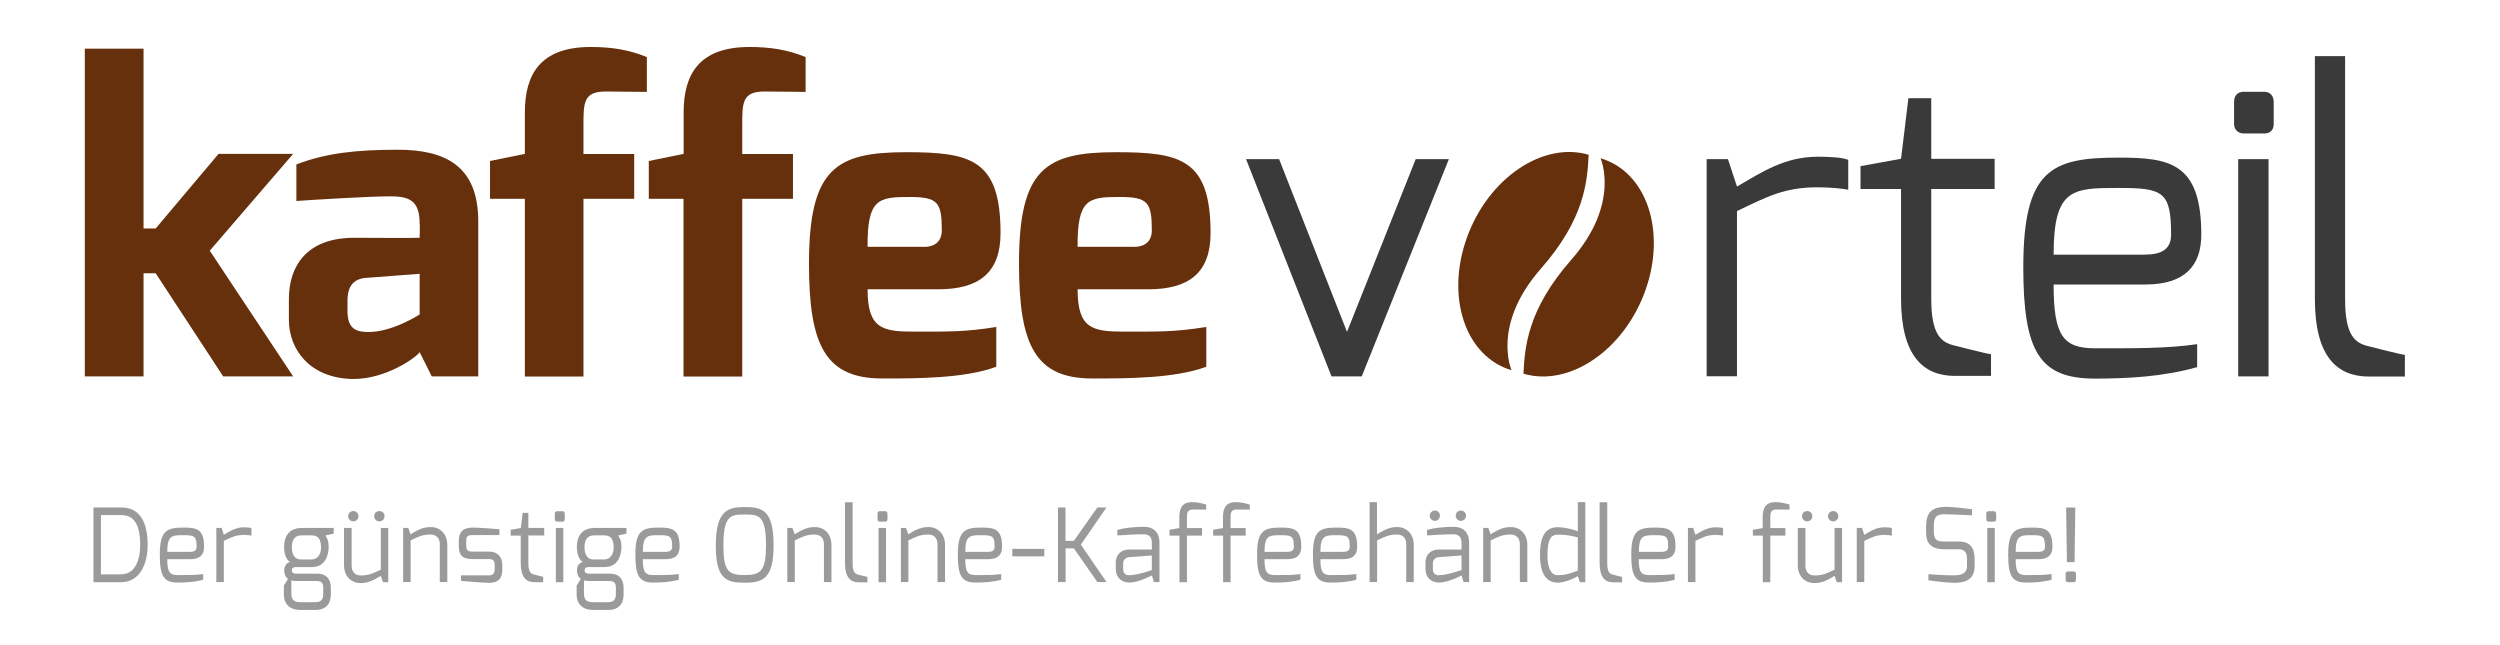 <?xml version="1.0" encoding="utf-8"?>
<!-- Generator: Adobe Illustrator 23.1.0, SVG Export Plug-In . SVG Version: 6.00 Build 0)  -->
<svg version="1.1" id="Layer_1" xmlns="http://www.w3.org/2000/svg" xmlns:xlink="http://www.w3.org/1999/xlink" x="0px" y="0px"
	 viewBox="0 0 193.67 50" style="enable-background:new 0 0 193.67 50;" xml:space="preserve">
<style type="text/css">
	.st0{fill:#66300C;}
	.st1{fill:#3A3A3A;}
	.st2{fill:#9A9A9A;}
</style>
<g>
	<path class="st1" d="M99.09,12.33l5.26,13.38l5.32-13.38h2.57l-6.75,16.83h-2.34l-6.62-16.83H99.09z"/>
	<path class="st1" d="M132.21,12.33h1.65l0.7,2.12c1.93-1.11,3.68-2.31,6.27-2.31c0.92,0,1.97,0.06,2.35,0.25v2.31
		c-0.38-0.09-1.43-0.19-2.35-0.19c-2.54,0-3.83,0.67-6.27,1.84v12.8h-2.35V12.33z"/>
	<path class="st1" d="M144.13,12.87l3.14-0.57l0.57-4.69h1.77v4.69h4.91v2.34h-4.91v8.49c0,2.76,0.73,3.39,1.81,3.64
		c0,0,2.6,0.67,2.82,0.67v1.68h-2.79c-2.44,0-4.18-1.52-4.18-5.99v-8.49h-3.14V12.87z"/>
	<path class="st1" d="M164.1,12.21c3.96,0,6.43,0.38,6.43,5.96c0,2.44-1.3,3.87-4.34,3.87h-7.1c0,3.96,0.73,4.94,3.2,4.94
		c2.92,0,5.55,0.03,7.92-0.32v1.78c-2.57,0.73-5.29,0.89-7.92,0.89c-4.28,0-5.55-2.06-5.55-8.65
		C156.75,13.16,158.9,12.21,164.1,12.21z M166.19,19.72c1.39,0,2-0.51,2-1.55c0-3.33-0.63-3.61-4.06-3.61
		c-3.58,0-5.04,0.03-5.04,5.17H166.19z"/>
	<path class="st1" d="M173.07,7.9c0-0.48,0.25-0.79,0.76-0.79h1.58c0.48,0,0.73,0.35,0.73,0.79v1.71c0,0.48-0.29,0.73-0.73,0.73
		h-1.58c-0.44,0-0.76-0.29-0.76-0.73V7.9z M173.39,12.33h2.35v16.83h-2.35V12.33z"/>
	<path class="st1" d="M179.32,4.35h2.35v18.83c0,2.76,0.73,3.39,1.81,3.64c0,0,2.6,0.67,2.82,0.67v1.68h-2.79
		c-2.44,0-4.18-1.52-4.18-5.99V4.35z"/>
</g>
<g>
	<path class="st0" d="M6.57,3.77h4.55V17.7h0.94l4.87-5.78h5.78l-6.46,7.5l6.46,9.74h-5.42l-5.23-7.99h-0.94v7.99H6.57V3.77z"/>
	<path class="st0" d="M22.38,23.16c0-2.53,1.36-4.74,5.06-4.74c0,0,5.07,0.03,5.07,0c0,0,0.03-1.07,0-1.1
		c0-1.85-0.88-2.11-2.31-2.11c-1.53,0-5.84,0.26-7.24,0.36v-2.83c2.27-0.88,4.64-1.14,7.86-1.14c3.7,0,6.23,1.27,6.23,5.55v12.01
		h-3.6l-0.94-1.88c-0.2,0.36-2.63,2.14-5.26,2.08c-3.31-0.1-4.87-2.34-4.87-4.58V23.16z M28.55,25.72c1.88,0,3.96-1.36,3.96-1.36
		v-3.15l-4.19,0.32c-1.2,0.1-1.4,1.01-1.4,1.75v0.84C26.92,25.56,27.7,25.72,28.55,25.72z"/>
	<path class="st0" d="M37.96,12.47l2.7-0.55V8.71c0-2.96,1.2-5.07,5.1-5.07c1.59,0,2.92,0.2,4.35,0.78v2.7
		c-0.03,0-3.12-0.03-3.12-0.03c-1.82-0.03-1.79,0.88-1.79,2.7v2.14h3.93v3.47H45.2v13.77h-4.54V15.4h-2.7V12.47z"/>
	<path class="st0" d="M50.27,12.47l2.69-0.55V8.71c0-2.96,1.2-5.07,5.1-5.07c1.59,0,2.92,0.2,4.35,0.78v2.7
		c-0.03,0-3.12-0.03-3.12-0.03c-1.82-0.03-1.79,0.88-1.79,2.7v2.14h3.93v3.47h-3.93v13.77h-4.55V15.4h-2.69V12.47z"/>
	<path class="st0" d="M70.2,11.79c5,0,7.31,0.55,7.31,6.27c0,3.08-1.69,4.35-4.81,4.35h-5.49c0,3.08,1.17,3.28,3.64,3.28
		c2.63,0,3.9,0.03,6.33-0.36v3.08c-2.43,0.91-6.14,0.91-8.83,0.91c-4.38,0-5.68-2.53-5.68-8.86C62.67,13.06,64.74,11.79,70.2,11.79z
		 M71.53,19.13c0.94,0,1.43-0.46,1.43-1.3c0-2.18-0.33-2.57-2.5-2.57c-2.4,0-3.28,0.13-3.25,3.86H71.53z"/>
	<path class="st0" d="M86.47,11.79c5,0,7.31,0.55,7.31,6.27c0,3.08-1.69,4.35-4.81,4.35h-5.49c0,3.08,1.17,3.28,3.64,3.28
		c2.63,0,3.9,0.03,6.33-0.36v3.08c-2.44,0.91-6.14,0.91-8.83,0.91c-4.38,0-5.68-2.53-5.68-8.86C78.93,13.06,81.01,11.79,86.47,11.79
		z M87.8,19.13c0.94,0,1.43-0.46,1.43-1.3c0-2.18-0.33-2.57-2.5-2.57c-2.4,0-3.28,0.13-3.25,3.86H87.8z"/>
</g>
<g>
	<g>
		<path class="st0" d="M123.07,11.99c-3.56-1.05-7.79,1.83-9.44,6.44c-1.65,4.61-0.1,9.2,3.47,10.25c0,0-1.58-3.49,2.28-7.88
			C122.74,16.97,122.97,14.1,123.07,11.99"/>
	</g>
</g>
<g>
	<g>
		<path class="st0" d="M118.02,28.95c3.56,1.05,7.79-1.83,9.44-6.44c1.65-4.61,0.1-9.2-3.47-10.25c0,0,1.58,3.49-2.28,7.88
			C118.35,23.97,118.12,26.85,118.02,28.95"/>
	</g>
</g>
<g>
	<g>
		<path class="st2" d="M7.24,39.31h2.15c1.78,0,2.05,1.73,2.05,2.92c0,1.31-0.53,2.87-2.05,2.87H7.24V39.31z M9.39,44.49
			c1.04,0,1.47-1.05,1.47-2.27c0-1.69-0.55-2.32-1.47-2.32H7.82v4.59H9.39z"/>
		<path class="st2" d="M14.21,40.87c0.99,0,1.6,0.09,1.6,1.49c0,0.61-0.32,0.96-1.08,0.96h-1.77c0,0.99,0.18,1.23,0.8,1.23
			c0.73,0,1.38,0.01,1.98-0.08v0.44c-0.64,0.18-1.32,0.22-1.98,0.22c-1.07,0-1.38-0.51-1.38-2.16
			C12.38,41.11,12.91,40.87,14.21,40.87z M14.73,42.75c0.35,0,0.5-0.13,0.5-0.39c0-0.83-0.16-0.9-1.01-0.9
			c-0.89,0-1.26,0.01-1.26,1.29H14.73z"/>
		<path class="st2" d="M16.76,40.9h0.41l0.17,0.53c0.48-0.28,0.92-0.58,1.56-0.58c0.23,0,0.49,0.02,0.58,0.06v0.58
			c-0.09-0.02-0.36-0.05-0.58-0.05c-0.63,0-0.96,0.17-1.56,0.46v3.19h-0.58V40.9z"/>
		<path class="st2" d="M22.47,43.54c-0.35-0.22-0.46-0.74-0.46-1.15c0-1,0.52-1.49,1.37-1.49h2.47v0.44l-0.64,0.14
			c0.09,0.17,0.25,0.33,0.25,0.91c0,0.47-0.18,1.54-1.3,1.54h-1.23c-0.13,0-0.32,0.03-0.32,0.24s0.15,0.27,0.32,0.27h1.68
			c0.66,0,1.02,0.43,1.02,1.09v0.5c0,0.47-0.15,1.22-1.19,1.22h-1.19c-0.74,0-1.26-0.4-1.26-1.22v-0.67l0.32-0.51
			c-0.22-0.16-0.29-0.43-0.29-0.64C22.01,43.93,22.15,43.6,22.47,43.54z M23.25,46.65h1.19c0.47,0,0.6-0.26,0.6-0.63v-0.46
			c0-0.37-0.08-0.55-0.54-0.55h-1.57c-0.25,0-0.36-0.06-0.36-0.06v1.07C22.57,46.59,22.97,46.65,23.25,46.65z M23.33,43.34h0.77
			c0.63,0,0.78-0.58,0.77-0.96c-0.02-0.55-0.15-0.91-0.77-0.91h-0.71c-0.65,0-0.78,0.47-0.78,0.91
			C22.6,42.77,22.72,43.34,23.33,43.34z"/>
		<path class="st2" d="M26.66,40.9h0.58v2.92c0,0.52,0.31,0.76,0.71,0.76c0.63,0,0.94-0.16,1.55-0.45V40.9h0.58v4.2h-0.41
			l-0.17-0.49c-0.48,0.28-0.91,0.56-1.55,0.56c-0.84,0-1.3-0.65-1.3-1.34V40.9z M27.37,39.59c0.22,0,0.4,0.17,0.4,0.4
			c0,0.22-0.17,0.4-0.4,0.4c-0.22,0-0.4-0.18-0.4-0.4C26.97,39.77,27.15,39.59,27.37,39.59z M29.39,39.59c0.22,0,0.4,0.17,0.4,0.4
			c0,0.22-0.17,0.4-0.4,0.4s-0.4-0.18-0.4-0.4C28.98,39.77,29.16,39.59,29.39,39.59z"/>
		<path class="st2" d="M31.22,40.9h0.41l0.17,0.49c0.48-0.28,0.91-0.56,1.55-0.56c0.84,0,1.3,0.65,1.3,1.34v2.92h-0.58v-2.92
			c0-0.52-0.31-0.76-0.71-0.76c-0.63,0-0.94,0.16-1.55,0.45v3.23h-0.58V40.9z"/>
		<path class="st2" d="M35.54,41.91c0-0.65,0.28-1.04,1.09-1.04c0.41,0,1.65,0.09,2.06,0.13v0.45h-2.06c-0.51,0-0.51,0.2-0.51,0.47
			v0.36c0,0.43,0.21,0.45,0.51,0.45h1.25c0.69,0,1.03,0.43,1.03,1.02v0.39c0,0.86-0.52,1.01-1.03,1.01c-0.39,0-1.87-0.12-2.17-0.15
			v-0.43h2.17c0,0,0.44,0.05,0.44-0.43v-0.39c0-0.28-0.09-0.44-0.44-0.44h-1.25c-0.74,0-1.09-0.22-1.09-1.04V41.91z"/>
		<path class="st2" d="M39.57,41.04l0.78-0.14l0.14-1.17h0.44v1.17h1.23v0.58h-1.23v2.12c0,0.69,0.18,0.85,0.45,0.91
			c0,0,0.65,0.17,0.7,0.17v0.42h-0.7c-0.61,0-1.04-0.38-1.04-1.49v-2.12h-0.78V41.04z"/>
		<path class="st2" d="M42.98,39.8c0-0.12,0.06-0.2,0.19-0.2h0.4c0.12,0,0.18,0.09,0.18,0.2v0.43c0,0.12-0.07,0.18-0.18,0.18h-0.4
			c-0.11,0-0.19-0.07-0.19-0.18V39.8z M43.06,40.9h0.58v4.2h-0.58V40.9z"/>
		<path class="st2" d="M45.15,43.54c-0.35-0.22-0.46-0.74-0.46-1.15c0-1,0.52-1.49,1.37-1.49h2.47v0.44l-0.64,0.14
			c0.09,0.17,0.25,0.33,0.25,0.91c0,0.47-0.18,1.54-1.3,1.54h-1.23c-0.13,0-0.32,0.03-0.32,0.24s0.15,0.27,0.32,0.27h1.68
			c0.66,0,1.02,0.43,1.02,1.09v0.5c0,0.47-0.15,1.22-1.19,1.22h-1.19c-0.74,0-1.26-0.4-1.26-1.22v-0.67l0.32-0.51
			c-0.22-0.16-0.29-0.43-0.29-0.64C44.68,43.93,44.82,43.6,45.15,43.54z M45.92,46.65h1.19c0.47,0,0.6-0.26,0.6-0.63v-0.46
			c0-0.37-0.08-0.55-0.54-0.55H45.6c-0.25,0-0.36-0.06-0.36-0.06v1.07C45.24,46.59,45.64,46.65,45.92,46.65z M46,43.34h0.77
			c0.63,0,0.78-0.58,0.77-0.96c-0.02-0.55-0.15-0.91-0.77-0.91h-0.71c-0.65,0-0.78,0.47-0.78,0.91C45.27,42.77,45.39,43.34,46,43.34
			z"/>
		<path class="st2" d="M51.05,40.87c0.99,0,1.6,0.09,1.6,1.49c0,0.61-0.32,0.96-1.08,0.96H49.8c0,0.99,0.18,1.23,0.8,1.23
			c0.73,0,1.38,0.01,1.98-0.08v0.44c-0.64,0.18-1.32,0.22-1.98,0.22c-1.07,0-1.38-0.51-1.38-2.16
			C49.22,41.11,49.75,40.87,51.05,40.87z M51.57,42.75c0.35,0,0.5-0.13,0.5-0.39c0-0.83-0.16-0.9-1.01-0.9
			c-0.89,0-1.26,0.01-1.26,1.29H51.57z"/>
		<path class="st2" d="M57.7,39.28c1.37,0,2.23,0.26,2.23,2.97c0,2.55-0.81,2.89-2.23,2.89s-2.25-0.25-2.25-2.89
			C55.46,39.54,56.38,39.28,57.7,39.28z M57.7,44.55c1.23,0,1.64-0.33,1.64-2.3c0-2.36-0.57-2.39-1.64-2.39
			c-1.05,0-1.66,0.02-1.66,2.39C56.04,44.28,56.45,44.55,57.7,44.55z"/>
		<path class="st2" d="M60.98,40.9h0.41l0.17,0.49c0.48-0.28,0.91-0.56,1.55-0.56c0.84,0,1.3,0.65,1.3,1.34v2.92h-0.58v-2.92
			c0-0.52-0.31-0.76-0.71-0.76c-0.63,0-0.94,0.16-1.55,0.45v3.23h-0.58V40.9z"/>
		<path class="st2" d="M65.47,38.91h0.58v4.7c0,0.69,0.18,0.85,0.45,0.91c0,0,0.65,0.17,0.7,0.17v0.42h-0.7
			c-0.61,0-1.04-0.38-1.04-1.49V38.91z"/>
		<path class="st2" d="M67.98,39.8c0-0.12,0.06-0.2,0.19-0.2h0.4c0.12,0,0.18,0.09,0.18,0.2v0.43c0,0.12-0.07,0.18-0.18,0.18h-0.4
			c-0.11,0-0.19-0.07-0.19-0.18V39.8z M68.06,40.9h0.58v4.2h-0.58V40.9z"/>
		<path class="st2" d="M69.78,40.9h0.41l0.17,0.49c0.48-0.28,0.91-0.56,1.55-0.56c0.84,0,1.3,0.65,1.3,1.34v2.92h-0.58v-2.92
			c0-0.52-0.31-0.76-0.71-0.76c-0.63,0-0.94,0.16-1.55,0.45v3.23h-0.58V40.9z"/>
		<path class="st2" d="M76.03,40.87c0.99,0,1.6,0.09,1.6,1.49c0,0.61-0.32,0.96-1.08,0.96h-1.77c0,0.99,0.18,1.23,0.8,1.23
			c0.73,0,1.38,0.01,1.98-0.08v0.44c-0.64,0.18-1.32,0.22-1.98,0.22c-1.07,0-1.38-0.51-1.38-2.16
			C74.2,41.11,74.74,40.87,76.03,40.87z M76.55,42.75c0.35,0,0.5-0.13,0.5-0.39c0-0.83-0.16-0.9-1.01-0.9
			c-0.89,0-1.26,0.01-1.26,1.29H76.55z"/>
		<path class="st2" d="M78.42,42.52h2.48v0.58h-2.48V42.52z"/>
		<path class="st2" d="M81.96,39.31h0.58v2.59h0.65l1.82-2.59h0.71l-1.99,2.88l1.99,2.9h-0.71l-1.82-2.61h-0.64v2.61h-0.59V39.31z"
			/>
		<path class="st2" d="M86.43,43.62c0-0.63,0.39-1.05,1.05-1.05c0,0,1.75,0.01,1.75,0c0,0,0.01-0.52,0-0.53
			c0-0.48-0.25-0.65-0.65-0.65c-0.57,0-1.26,0.04-2.02,0.09v-0.43c0.56-0.16,1.26-0.23,2.05-0.24c0.66-0.01,1.21,0.35,1.21,1.22
			v3.06h-0.43l-0.15-0.51c-0.02,0-1.04,0.55-1.75,0.55c-0.58,0-1.05-0.37-1.05-1.04V43.62z M87.48,44.56c0.63,0,1.75-0.4,1.75-0.4
			v-1.13l-1.75,0.13c-0.34,0.03-0.47,0.26-0.47,0.51v0.4C87.01,44.44,87.21,44.56,87.48,44.56z"/>
		<path class="st2" d="M90.59,41.04l0.77-0.13v-0.78c0-0.43,0.02-1.23,0.97-1.23c0.39,0,0.72,0.07,1.11,0.19v0.39
			c-0.01,0-0.97-0.01-0.97-0.01c-0.51-0.01-0.52,0.28-0.52,0.66v0.78h1.17v0.58h-1.17v3.61h-0.58v-3.61h-0.77V41.04z"/>
		<path class="st2" d="M93.97,41.04l0.77-0.13v-0.78c0-0.43,0.02-1.23,0.97-1.23c0.39,0,0.72,0.07,1.11,0.19v0.39
			c-0.01,0-0.97-0.01-0.97-0.01c-0.51-0.01-0.52,0.28-0.52,0.66v0.78h1.17v0.58h-1.17v3.61h-0.58v-3.61h-0.77V41.04z"/>
		<path class="st2" d="M99.21,40.87c0.99,0,1.6,0.09,1.6,1.49c0,0.61-0.32,0.96-1.08,0.96h-1.77c0,0.99,0.18,1.23,0.8,1.23
			c0.73,0,1.38,0.01,1.98-0.08v0.44c-0.64,0.18-1.32,0.22-1.98,0.22c-1.07,0-1.38-0.51-1.38-2.16
			C97.38,41.11,97.91,40.87,99.21,40.87z M99.73,42.75c0.35,0,0.5-0.13,0.5-0.39c0-0.83-0.16-0.9-1.01-0.9
			c-0.89,0-1.26,0.01-1.26,1.29H99.73z"/>
		<path class="st2" d="M103.54,40.87c0.99,0,1.6,0.09,1.6,1.49c0,0.61-0.32,0.96-1.08,0.96h-1.77c0,0.99,0.18,1.23,0.8,1.23
			c0.73,0,1.38,0.01,1.98-0.08v0.44c-0.64,0.18-1.32,0.22-1.98,0.22c-1.07,0-1.38-0.51-1.38-2.16
			C101.7,41.11,102.24,40.87,103.54,40.87z M104.06,42.75c0.35,0,0.5-0.13,0.5-0.39c0-0.83-0.16-0.9-1.01-0.9
			c-0.89,0-1.26,0.01-1.26,1.29H104.06z"/>
		<path class="st2" d="M106.09,38.9h0.58v2.49c0.48-0.28,0.91-0.56,1.55-0.56c0.84,0,1.3,0.65,1.3,1.34v2.92h-0.58v-2.92
			c0-0.52-0.3-0.76-0.71-0.76c-0.63,0-0.94,0.16-1.55,0.45v3.23h-0.58V38.9z"/>
		<path class="st2" d="M110.42,43.62c0-0.63,0.39-1.05,1.05-1.05c0,0,1.75,0.01,1.75,0c0,0,0.01-0.52,0-0.53
			c0-0.48-0.25-0.65-0.65-0.65c-0.57,0-1.26,0.04-2.02,0.09v-0.43c0.56-0.16,1.26-0.23,2.05-0.24c0.66-0.01,1.21,0.35,1.21,1.22
			v3.06h-0.43l-0.15-0.51c-0.02,0-1.04,0.55-1.75,0.55c-0.58,0-1.05-0.37-1.05-1.04V43.62z M111.16,39.55c0.22,0,0.39,0.17,0.39,0.4
			c0,0.22-0.17,0.4-0.39,0.4c-0.22,0-0.4-0.18-0.4-0.4C110.76,39.73,110.94,39.55,111.16,39.55z M111.47,44.56
			c0.63,0,1.75-0.4,1.75-0.4v-1.13l-1.75,0.13c-0.34,0.03-0.47,0.26-0.47,0.51v0.4C111,44.44,111.2,44.56,111.47,44.56z
			 M113.17,39.55c0.22,0,0.4,0.17,0.4,0.4c0,0.22-0.17,0.4-0.4,0.4c-0.22,0-0.4-0.18-0.4-0.4
			C112.77,39.73,112.95,39.55,113.17,39.55z"/>
		<path class="st2" d="M114.89,40.9h0.41l0.17,0.49c0.48-0.28,0.91-0.56,1.55-0.56c0.84,0,1.3,0.65,1.3,1.34v2.92h-0.58v-2.92
			c0-0.52-0.31-0.76-0.71-0.76c-0.63,0-0.94,0.16-1.55,0.45v3.23h-0.58V40.9z"/>
		<path class="st2" d="M120.68,40.84c0.36,0,1.04,0.11,1.55,0.32V38.9h0.58v6.2h-0.42l-0.16-0.47c-0.21,0.15-1.01,0.51-1.55,0.51
			c-1.15,0-1.38-1.16-1.38-2.13C119.3,41.95,119.49,40.84,120.68,40.84z M120.68,44.56c0.63,0,1.12-0.19,1.55-0.36v-2.57
			c-0.54-0.14-0.94-0.21-1.55-0.21c-0.51,0-0.8,0.31-0.8,1.6C119.88,44.05,120.17,44.56,120.68,44.56z"/>
		<path class="st2" d="M123.93,38.91h0.58v4.7c0,0.69,0.18,0.85,0.45,0.91c0,0,0.65,0.17,0.7,0.17v0.42h-0.7
			c-0.61,0-1.04-0.38-1.04-1.49V38.91z"/>
		<path class="st2" d="M128.2,40.87c0.99,0,1.6,0.09,1.6,1.49c0,0.61-0.32,0.96-1.08,0.96h-1.77c0,0.99,0.18,1.23,0.8,1.23
			c0.73,0,1.38,0.01,1.98-0.08v0.44c-0.64,0.18-1.32,0.22-1.98,0.22c-1.07,0-1.38-0.51-1.38-2.16
			C126.37,41.11,126.91,40.87,128.2,40.87z M128.73,42.75c0.35,0,0.5-0.13,0.5-0.39c0-0.83-0.16-0.9-1.01-0.9
			c-0.89,0-1.26,0.01-1.26,1.29H128.73z"/>
		<path class="st2" d="M130.76,40.9h0.41l0.17,0.53c0.48-0.28,0.92-0.58,1.56-0.58c0.23,0,0.49,0.02,0.58,0.06v0.58
			c-0.09-0.02-0.36-0.05-0.58-0.05c-0.63,0-0.96,0.17-1.56,0.46v3.19h-0.58V40.9z"/>
		<path class="st2" d="M135.78,41.04l0.77-0.13v-0.78c0-0.43,0.02-1.23,0.97-1.23c0.39,0,0.72,0.07,1.11,0.19v0.39
			c-0.01,0-0.97-0.01-0.97-0.01c-0.51-0.01-0.52,0.28-0.52,0.66v0.78h1.17v0.58h-1.17v3.61h-0.58v-3.61h-0.77V41.04z"/>
		<path class="st2" d="M139.28,40.9h0.58v2.92c0,0.52,0.31,0.76,0.71,0.76c0.63,0,0.94-0.16,1.55-0.45V40.9h0.58v4.2h-0.41
			l-0.17-0.49c-0.48,0.28-0.91,0.56-1.55,0.56c-0.84,0-1.3-0.65-1.3-1.34V40.9z M140,39.59c0.22,0,0.4,0.17,0.4,0.4
			c0,0.22-0.17,0.4-0.4,0.4c-0.22,0-0.4-0.18-0.4-0.4C139.59,39.77,139.77,39.59,140,39.59z M142.01,39.59c0.22,0,0.4,0.17,0.4,0.4
			c0,0.22-0.17,0.4-0.4,0.4s-0.4-0.18-0.4-0.4C141.61,39.77,141.79,39.59,142.01,39.59z"/>
		<path class="st2" d="M143.84,40.9h0.41l0.17,0.53c0.48-0.28,0.92-0.58,1.56-0.58c0.23,0,0.49,0.02,0.58,0.06v0.58
			c-0.09-0.02-0.36-0.05-0.58-0.05c-0.63,0-0.96,0.17-1.56,0.46v3.19h-0.58V40.9z"/>
		<path class="st2" d="M149.22,40.67c0-1.15,0.68-1.41,1.57-1.41c0.42,0,1.68,0.15,1.98,0.19v0.47c-0.51-0.03-1.98-0.08-1.98-0.08
			c-0.55-0.02-0.98,0.03-0.98,0.82v0.52c0,0.72,0.33,0.77,0.81,0.77h1.12c1.05,0,1.23,0.71,1.23,1.36v0.54c0,1.12-0.81,1.3-1.6,1.3
			c-0.39,0-1.61-0.13-1.98-0.2v-0.47c0.32,0.03,1.24,0.09,1.98,0.09c0.32,0,1.01-0.02,1.01-0.71v-0.54c0-0.45-0.13-0.77-0.65-0.77
			h-1.11c-1.26,0-1.41-0.7-1.41-1.36V40.67z"/>
		<path class="st2" d="M153.87,39.8c0-0.12,0.06-0.2,0.19-0.2h0.4c0.12,0,0.18,0.09,0.18,0.2v0.43c0,0.12-0.07,0.18-0.18,0.18h-0.4
			c-0.11,0-0.19-0.07-0.19-0.18V39.8z M153.95,40.9h0.58v4.2h-0.58V40.9z"/>
		<path class="st2" d="M157.4,40.87c0.99,0,1.6,0.09,1.6,1.49c0,0.61-0.32,0.96-1.08,0.96h-1.77c0,0.99,0.18,1.23,0.8,1.23
			c0.73,0,1.38,0.01,1.98-0.08v0.44c-0.64,0.18-1.32,0.22-1.98,0.22c-1.07,0-1.38-0.51-1.38-2.16
			C155.57,41.11,156.1,40.87,157.4,40.87z M157.92,42.75c0.35,0,0.5-0.13,0.5-0.39c0-0.83-0.16-0.9-1.01-0.9
			c-0.89,0-1.26,0.01-1.26,1.29H157.92z"/>
		<path class="st2" d="M160.02,44.47c0-0.12,0.06-0.2,0.19-0.2h0.43c0.12,0,0.18,0.09,0.18,0.2v0.45c0,0.12-0.07,0.18-0.18,0.18
			h-0.43c-0.11,0-0.19-0.07-0.19-0.18V44.47z M160.77,39.32l-0.06,4.23h-0.59l-0.06-4.23H160.77z"/>
	</g>
</g>
</svg>
